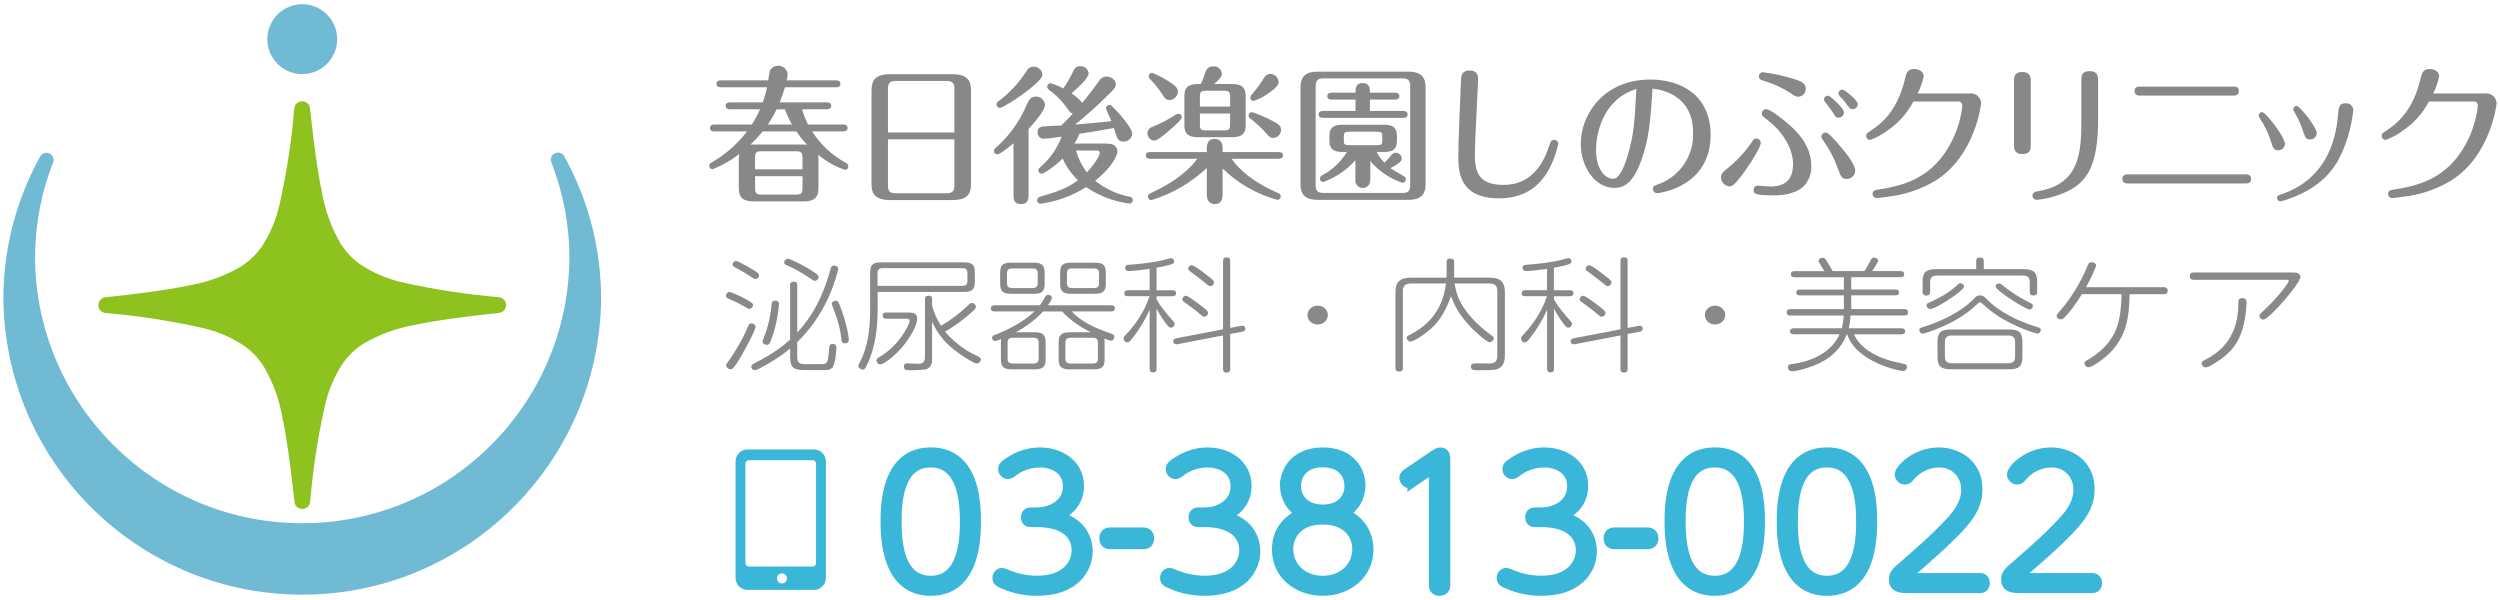 <?xml version="1.0" encoding="UTF-8"?>
<svg id="_レイヤー_1" data-name="レイヤー 1" xmlns="http://www.w3.org/2000/svg" viewBox="0 0 500 120">
  <defs>
    <style>
      .cls-1 {
        fill: #898989;
      }

      .cls-2, .cls-3 {
        fill: #39b6d8;
      }

      .cls-3 {
        stroke: #39b6d8;
        stroke-miterlimit: 10;
        stroke-width: 2px;
      }

      .cls-4 {
        fill: #888;
      }

      .cls-5 {
        fill: #71bad3;
      }

      .cls-6 {
        fill: #8dc21f;
      }
    </style>
  </defs>
  <g>
    <path class="cls-1" d="M149.87,61.78c-.16,0-.24-.05-.98-.47-1.01-.59-1.88-1.01-3.21-1.59-.34-.17-.5-.32-.5-.59,0-.37.34-.74.72-.74.42,0,2.41.96,3.55,1.59,1.03.59,1.22.79,1.14,1.18-.08.32-.34.61-.72.61ZM145.53,72.46c.24-.32,2.54-3.48,4.08-7.19.13-.32.26-.59.66-.59.48,0,.85.34.85.66,0,.64-2.38,5.23-3.76,7.31-.69,1.03-.87,1.2-1.27,1.2-.42,0-.85-.39-.85-.81,0-.22.21-.49.29-.59ZM151.12,55.82c-.24,0-.34-.1-1.25-.69-.66-.44-1.77-1.06-2.68-1.55-.53-.29-.69-.37-.69-.69,0-.37.37-.69.74-.69.45,0,4.19,2.11,4.48,2.55.08.12.11.27.08.42-.05.32-.32.64-.69.64ZM159.46,71.55c0,.98.53,1.28,1.38,1.28h3.34c1.17,0,1.4,0,1.62-2.8.05-.81.11-1.25.74-1.25.08,0,.74,0,.74.69s-.21,3.41-.82,4.07c-.42.44-1.01.47-1.3.47h-4.27c-1.83,0-2.86-.27-2.86-2.48v-1.84c-1.91,1.62-4.08,2.94-6.36,4.12-.34.17-.5.2-.69.2-.56,0-.72-.44-.72-.66,0-.34.27-.51.61-.69,3.95-2.01,5.85-3.56,7.15-4.74v-10.87c0-.27.03-.71.71-.71s.72.39.72.71v9.45c4.29-4.56,5.88-9.91,6.68-12.78.08-.25.16-.61.69-.61.32,0,.82.17.82.64,0,.25-.66,2.92-1.99,5.84-1.62,3.56-3.87,6.58-6.2,8.83v3.14ZM155.8,60.78c0,.42-.34,3.9-1.46,6.89-.4,1.08-.56,1.3-1.01,1.3-.4,0-.82-.29-.82-.66,0-.15.56-1.54.64-1.82.64-1.86,1.01-3.75,1.19-5.69.03-.27.08-.74.85-.66.37.05.61.25.61.64ZM162.03,55.67c-.9-.61-2.75-1.82-4.69-2.62-.24-.1-.5-.22-.5-.59,0-.39.37-.71.72-.71.42,0,2.89,1.15,4.85,2.43,1.22.79,1.32.96,1.32,1.25,0,.39-.4.74-.77.74-.21,0-.5-.2-.93-.49ZM168.39,62.23c1.03,2.94,1.38,5.23,1.38,5.72,0,.66-.64.71-.79.71-.61,0-.66-.42-.69-.76-.21-1.84-.64-3.66-1.32-5.42-.08-.22-.61-1.55-.61-1.69,0-.49.53-.64.77-.64.4,0,.53,0,1.27,2.09Z"/>
    <path class="cls-1" d="M175.52,62.25c0,6.62-1.85,10.33-2.44,11.34-.16.29-.4.32-.53.32-.37,0-.87-.32-.87-.71,0-.2.05-.34.19-.56,1.85-3.41,2.15-7.38,2.15-10.33v-7.83c0-1.47.53-2.01,2.15-2.01h16.63c1.62,0,2.17.52,2.17,2.01v1.91c0,1.45-.53,1.99-2.17,1.99h-17.27v3.88ZM177.29,63.75c-.19,0-.77,0-.77-.64s.58-.61.77-.61h4.19c.9,0,1.96,0,1.96,1.25,0,1.4-1.54,3.88-2.75,5.37-1.72,2.13-3.95,3.75-4.61,3.75-.48,0-.77-.42-.77-.79,0-.32.24-.47.45-.59,4.21-2.45,6.17-6.7,6.17-7.31,0-.44-.48-.44-.74-.44h-3.89ZM175.52,57.17h16.95c.69,0,1.01-.29,1.01-.93v-1.69c0-.61-.29-.93-1.01-.93h-15.95c-.69,0-1.01.32-1.01.93v2.63ZM186.43,71.57c0,.76-.05,1.72-.93,2.18q-.58.29-3.74.29c-.45,0-.98,0-.98-.79,0-.54.48-.59.69-.59.13,0,2.04.1,2.2.1.93,0,1.32-.47,1.32-1.28v-11.63c0-.29.05-.71.72-.71.61,0,.71.32.71.71v1.32c.32,1.06.74,2.33,1.77,3.98,2.15-1.23,3.89-2.65,5.03-3.73.87-.81.87-.83,1.11-.83.42,0,.85.39.85.76,0,.27-.08.39-.82,1.08-1.06.96-3.39,2.85-5.35,3.88,1.35,1.69,3.58,3.44,5.24,4.29.42.22,1.09.52,1.48.74.11.07.45.27.45.56,0,.25-.29.81-.82.81-.58,0-3.31-1.74-4.87-3.02-1.77-1.45-3.15-3.31-4.08-5.35v7.21Z"/>
    <path class="cls-1" d="M206.97,66.45c1.62,0,2.15.56,2.15,2.01v3.39c0,1.45-.48,2.01-2.15,2.01h-4.64c-1.64,0-2.15-.54-2.15-2.01v-3.39c0-.25,0-.34.03-.64-.27.1-.98.39-1.17.39-.37,0-.61-.29-.61-.66,0-.32.13-.42.53-.56,2.73-1.06,5.88-2.7,7.95-4.71h-8c-.19,0-.74,0-.74-.61s.56-.61.74-.61h9.06c.16-.22.56-.76,1.06-1.67.16-.29.29-.42.58-.42.42,0,.77.22.77.59,0,.34-.53,1.13-.79,1.5h12.64c.21,0,.74,0,.74.61s-.53.61-.74.61h-7.89c1.62,1.84,4.37,3.19,6.99,4.12.05.02,1.24.47,1.27.47.21.12.26.34.26.52,0,.42-.29.74-.69.74-.24,0-.98-.29-1.3-.42.05.32.05.49.05.76v3.39c0,1.42-.48,2.01-2.15,2.01h-4.87c-1.64,0-2.17-.54-2.17-2.01v-3.39c0-1.42.5-2.01,2.17-2.01h4.24c-1.43-.76-3.76-2.01-5.72-4.17h-3.81c-1.54,1.69-3.42,3.07-5.48,4.17h3.84ZM208.93,56.75c0,1.45-.5,2.01-2.17,2.01h-4.58c-1.62,0-2.15-.54-2.15-2.01v-2.21c0-1.45.5-2.01,2.15-2.01h4.58c1.62,0,2.17.54,2.17,2.01v2.21ZM207.55,54.62c0-.59-.27-.93-1.01-.93h-4.13c-.71,0-1.01.32-1.01.93v2.06c0,.56.26.93,1.01.93h4.13c.69,0,1.01-.32,1.01-.93v-2.06ZM207.73,68.51c0-.59-.26-.96-1.01-.96h-4.19c-.72,0-1.01.32-1.01.96v3.26c0,.59.24.93,1.01.93h4.19c.72,0,1.01-.32,1.01-.93v-3.26ZM221.16,56.75c0,1.45-.5,2.01-2.17,2.01h-4.79c-1.64,0-2.17-.54-2.17-2.01v-2.21c0-1.45.5-2.01,2.17-2.01h4.79c1.64,0,2.17.54,2.17,2.01v2.21ZM219.58,68.51c0-.61-.29-.96-1.01-.96h-4.48c-.69,0-1.01.32-1.01.96v3.26c0,.61.29.93,1.01.93h4.48c.69,0,1.01-.29,1.01-.93v-3.26ZM219.81,54.62c0-.59-.26-.93-1.01-.93h-4.4c-.74,0-1.01.32-1.01.93v2.06c0,.56.24.93,1.01.93h4.4c.72,0,1.01-.32,1.01-.93v-2.06Z"/>
    <path class="cls-1" d="M231.32,58.05h3.15c.21,0,.74,0,.74.59s-.53.61-.74.61h-3.15v.66c.77,1.35,2.07,2.92,2.91,3.85.66.74.69.74.69,1.01,0,.39-.34.76-.72.76-.34,0-.53-.22-1.06-.88-.53-.71-1.24-1.82-1.83-2.92v12.05c0,.2,0,.69-.69.69s-.69-.47-.69-.69v-11.83c-.85,1.91-1.93,3.73-3.23,5.42-.74.96-.9,1.1-1.24,1.1-.45,0-.74-.39-.74-.79,0-.25.19-.47.37-.66,3.31-3.41,4.5-6.8,4.82-7.78h-4.32c-.19,0-.74,0-.74-.59s.56-.61.74-.61h4.34v-4.27c-1.03.15-3.31.44-4.21.44-.69,0-.69-.61-.69-.66,0-.54.45-.59.72-.59,1.48-.12,4.13-.32,6.54-.86.29-.07,1.72-.47,1.88-.47.45,0,.66.34.66.66,0,.29-.19.42-.37.49-.16.07-1.01.39-3.15.76v4.49ZM248.19,65.17c.74-.15.87.34.87.59,0,.47-.45.56-.64.59l-2.38.44v7.02c0,.2,0,.71-.72.71s-.71-.51-.71-.71v-6.72l-9.06,1.74c-.74.15-.9-.34-.9-.59,0-.47.48-.56.64-.59l9.32-1.79v-13.69c0-.2,0-.69.69-.69.53,0,.74.17.74.69v13.42l2.15-.42ZM240.03,61c1.56,1.18,1.59,1.33,1.59,1.6,0,.34-.32.74-.77.74-.26,0-.32-.05-.9-.56-.93-.81-1.72-1.37-2.91-2.23-.45-.32-.58-.42-.58-.71,0-.32.29-.69.72-.69s2.28,1.4,2.86,1.86ZM241.75,55.31c1.03.83,1.06.96,1.06,1.18,0,.37-.37.74-.77.74-.24,0-.34-.1-1.22-.83-1.09-.88-2.41-1.84-2.78-2.11-.24-.17-.4-.29-.4-.56,0-.39.42-.69.66-.69.58,0,2.73,1.72,3.44,2.28Z"/>
    <path class="cls-1" d="M265.57,63.01c0,1.03-.9,1.89-2.04,1.89s-2.04-.83-2.04-1.89.95-1.89,2.04-1.89,2.04.83,2.04,1.89Z"/>
    <path class="cls-1" d="M282.13,56.71c-1.09,0-1.56.52-1.56,1.45v15.43c0,.2,0,.71-.69.71-.56,0-.79-.17-.79-.71v-14.7c0-.98,0-2.01.74-2.67.74-.69,1.77-.69,2.89-.69h6.57c0-.15.03-.37.03-.52v-2.58c0-.2,0-.71.69-.71.56,0,.82.15.82.71v3.09h6.52c1.09,0,2.17,0,2.89.69.74.69.74,1.67.74,2.67v11.8c0,.96,0,2.23-1.01,2.87-.74.47-1.14.49-4.05.49h-.72c-.42,0-1.01-.02-1.01-.71s.64-.66,1.11-.66c.4,0,2.2.02,2.57.02.85,0,1.59-.27,1.59-1.45v-13.1c0-1.03-.56-1.45-1.56-1.45h-6.97c.24,1.62.77,5.08,6.2,9.5.24.2,1.4,1.03,1.54,1.18.05.1.08.2.08.29,0,.42-.45.79-.82.79-.61,0-2.86-2.11-3.52-2.77-2.65-2.67-3.55-4.71-4.21-6.43-1.27,3.56-2.68,5.27-3.89,6.4-1.56,1.42-3.68,2.67-4.19,2.67-.42,0-.77-.37-.77-.76,0-.27.24-.42.56-.56,5.72-2.87,6.89-7.36,7.29-10.31h-7.05Z"/>
    <path class="cls-1" d="M310.8,58.05h3.15c.21,0,.74,0,.74.59s-.53.61-.74.61h-3.15v.66c.77,1.35,2.07,2.92,2.91,3.85.66.74.69.74.69,1.01,0,.39-.34.76-.71.76-.34,0-.53-.22-1.06-.88-.53-.71-1.25-1.82-1.83-2.92v12.05c0,.2,0,.69-.69.69s-.69-.47-.69-.69v-11.83c-.85,1.91-1.93,3.73-3.23,5.42-.74.96-.9,1.1-1.25,1.1-.45,0-.74-.39-.74-.79,0-.25.19-.47.37-.66,3.31-3.41,4.5-6.8,4.82-7.78h-4.32c-.19,0-.74,0-.74-.59s.56-.61.74-.61h4.34v-4.27c-1.03.15-3.31.44-4.21.44-.69,0-.69-.61-.69-.66,0-.54.45-.59.71-.59,1.48-.12,4.13-.32,6.54-.86.29-.07,1.72-.47,1.88-.47.45,0,.66.34.66.66,0,.29-.19.42-.37.49-.16.07-1.01.39-3.15.76v4.49ZM327.67,65.17c.74-.15.87.34.87.59,0,.47-.45.56-.64.59l-2.38.44v7.02c0,.2,0,.71-.72.71s-.71-.51-.71-.71v-6.72l-9.06,1.74c-.74.15-.9-.34-.9-.59,0-.47.48-.56.64-.59l9.32-1.79v-13.69c0-.2,0-.69.69-.69.53,0,.74.17.74.69v13.42l2.15-.42ZM319.51,61c1.56,1.18,1.59,1.33,1.59,1.6,0,.34-.32.74-.77.74-.26,0-.32-.05-.9-.56-.93-.81-1.72-1.37-2.91-2.23-.45-.32-.58-.42-.58-.71,0-.32.29-.69.71-.69s2.28,1.4,2.86,1.86ZM321.24,55.31c1.03.83,1.06.96,1.06,1.18,0,.37-.37.74-.77.74-.24,0-.34-.1-1.22-.83-1.09-.88-2.41-1.84-2.78-2.11-.24-.17-.4-.29-.4-.56,0-.39.42-.69.66-.69.58,0,2.73,1.72,3.44,2.28Z"/>
    <path class="cls-1" d="M345.05,63.01c0,1.03-.9,1.89-2.04,1.89s-2.04-.83-2.04-1.89.95-1.89,2.04-1.89,2.04.83,2.04,1.89Z"/>
    <path class="cls-1" d="M380.26,65.66c.19,0,.77,0,.77.61s-.56.59-.77.59h-9.46c.42.88,1.43,3.04,5.67,4.74,1.19.47,2.33.76,4.34,1.18.29.05.58.17.58.59,0,.1-.05.83-.85.83-.53,0-9.24-1.69-11.1-7.31l-.08-.02c-.37.91-1.19,2.87-3.6,4.66-2.33,1.72-6.25,2.72-7.36,2.72-.82,0-.82-.74-.82-.79,0-.56.45-.61.82-.66,1.8-.2,7.42-1.25,9.51-5.94h-9.17c-.19,0-.74,0-.74-.59s.56-.61.74-.61h9.62c.21-.83.32-1.47.37-2.55h-10.65c-.21,0-.74,0-.74-.64s.53-.64.74-.64h10.7v-2.75h-8.79c-.18,0-.74,0-.74-.59s.56-.59.74-.59h8.79v-2.45h-9.83c-.21,0-.77,0-.77-.61s.56-.61.77-.61h5.93c-.27-.47-.56-.93-.85-1.4-.29-.44-.32-.52-.32-.64,0-.49.58-.64.85-.64.34,0,.53.27.64.44.48.74.93,1.47,1.32,2.23h6.36c.42-.59,1.09-1.87,1.25-2.16.11-.25.24-.54.64-.54.45,0,.85.25.85.61,0,.34-.93,1.67-1.19,2.09h5.67c.19,0,.74,0,.74.61s-.56.61-.74.61h-9.85v2.45h8.79c.19,0,.77,0,.77.59s-.58.59-.77.59h-8.79v2.75h10.62c.19,0,.74,0,.74.64s-.53.64-.74.64h-10.78c-.05,1.35-.19,1.96-.34,2.55h10.52Z"/>
    <path class="cls-1" d="M395.26,61c-1.01.93-3.21,2.92-8.05,4.86-.53.2-2.2.86-2.67.86s-.69-.47-.69-.71c0-.37.29-.47.53-.52,3.23-.96,7.66-2.92,10.33-5.67.48-.52.69-.74,1.3-.74s.82.25,1.22.64c2.6,2.72,6.46,4.56,10.36,5.74.4.12.58.22.58.54,0,.29-.24.71-.69.71-.48,0-6.12-1.79-9.93-5.03-.21-.15-.98-.88-1.17-1.03-.05-.05-.24-.17-.37-.17-.19,0-.24.05-.74.52ZM404.75,53.83c1.93,0,2.68.59,2.68,2.48v2.09c0,.25-.03.69-.74.69-.58,0-.74-.27-.74-.69v-2.01c0-.86-.42-1.28-1.35-1.28h-17.19c-.98,0-1.38.42-1.38,1.28v2.01c0,.22,0,.71-.74.71s-.77-.42-.77-.71v-2.09c0-1.82.66-2.48,2.67-2.48h8.05v-1.6c0-.27,0-.71.74-.71s.77.42.77.71v1.6h8ZM386.05,61.81c-.45,0-.74-.44-.74-.74,0-.32.21-.44.45-.52,1.93-.86,3.81-1.86,5.38-3.26.11-.07.5-.47.61-.54.08-.05.19-.1.34-.1.24,0,.72.17.72.66,0,.81-5.62,4.49-6.75,4.49ZM404.48,71.38c0,1.84-.66,2.48-2.65,2.48h-11.66c-1.96,0-2.67-.59-2.67-2.48v-3.04c0-1.84.69-2.45,2.67-2.45h11.66c1.93,0,2.65.59,2.65,2.45v3.04ZM403.02,68.38c0-.86-.4-1.28-1.38-1.28h-11.28c-.95,0-1.38.42-1.38,1.28v2.97c0,.86.4,1.3,1.38,1.3h11.28c.95,0,1.38-.42,1.38-1.3v-2.97ZM400.38,56.93c2.04,1.79,5.11,3.41,5.72,3.68.27.12.48.25.48.54,0,.34-.29.74-.66.74-.79,0-6.81-3.78-6.81-4.64,0-.2.21-.56.79-.56.16,0,.4.2.48.25Z"/>
    <path class="cls-1" d="M416.38,58.84c-1.24,2.01-2.49,3.66-3.39,4.56-.26.27-.48.47-.85.47-.42,0-.82-.32-.82-.71,0-.2.08-.29.82-1.15,2.28-2.63,4.05-5.74,5.25-8.56.32-.76.4-1.01.93-1.01.48,0,.9.29.9.61,0,.44-1.22,2.97-2.01,4.39h15.55c.26,0,.77.02.77.71,0,.59-.34.69-.77.69h-6.83c-.11,4.56-.56,8.27-3.89,11.68-1.72,1.74-3.87,2.94-4.29,2.94-.48,0-.85-.39-.85-.79,0-.32.05-.37.93-.86,1.11-.64,3.71-2.43,5.11-5.3.74-1.52,1.3-3.78,1.38-7.68h-7.92Z"/>
    <path class="cls-1" d="M458.69,54.5c.95,0,1.4.39,1.4.88,0,1.25-6.25,8.54-7.44,8.54-.29,0-.77-.29-.77-.76,0-.25.13-.37,1.38-1.55,2.36-2.23,4.5-5.05,4.5-5.45,0-.2-.26-.2-.53-.2h-18.44c-.29,0-.82-.02-.82-.71,0-.61.29-.76.82-.76h19.89ZM440.33,72.73c0-.39.16-.49.82-.83,1.75-.96,6.52-3.51,6.52-11.12,0-.74,0-1.15.74-1.15.79,0,.9.42.9.98,0,.49-.19,4.66-1.75,7.51-.85,1.54-2.17,3.17-5.38,4.98-.58.32-.87.37-1.06.37-.53,0-.79-.47-.79-.74Z"/>
  </g>
  <g id="logo">
    <path id="_パス_4" data-name="パス 4" class="cls-5" d="M67.44,7.82c0,3.86-3.12,6.99-6.98,7-3.86,0-6.99-3.12-7-6.98,0-3.86,3.12-6.99,6.98-7,3.86,0,6.99,3.12,7,6.98Z"/>
    <path id="_パス_5" data-name="パス 5" class="cls-5" d="M120.22,59.76c-.33,33.01-27.36,59.5-60.37,59.17C27.31,118.6,1,92.3.68,59.76c-.01-9.96,2.52-19.75,7.35-28.45.37-.69,1.24-.95,1.93-.58.63.34.91,1.09.66,1.76-2.39,6.11-3.62,12.61-3.61,19.18.26,29.51,24.39,53.23,53.9,52.97,29.15-.25,52.72-23.82,52.97-52.97.01-6.57-1.22-13.09-3.62-19.21-.28-.74.08-1.56.82-1.85.67-.26,1.43.02,1.77.66,4.85,8.71,7.38,18.52,7.37,28.49Z"/>
    <path id="_パス_6" data-name="パス 6" class="cls-6" d="M99.8,59.44c-6.47-.55-12.9-1.53-19.24-2.95-3.01-.67-5.87-1.88-8.44-3.57-1.57-1.1-2.91-2.5-3.95-4.12-1.86-3.16-3.13-6.64-3.76-10.25-.95-4.44-1.66-9.99-2.41-16.89-.09-.87-.87-1.49-1.74-1.4-.74.08-1.32.66-1.4,1.4-.54,6.47-1.53,12.9-2.95,19.24-.67,3.01-1.88,5.87-3.57,8.44-1.1,1.57-2.51,2.91-4.12,3.95-3.16,1.86-6.64,3.13-10.25,3.76-4.44.95-9.99,1.66-16.89,2.41-.87.09-1.49.87-1.4,1.74.08.74.66,1.32,1.4,1.4,6.47.55,12.91,1.53,19.25,2.95,3.01.67,5.87,1.88,8.44,3.57,1.57,1.1,2.91,2.5,3.95,4.12,1.86,3.16,3.13,6.64,3.76,10.25.95,4.44,1.66,9.99,2.41,16.89.09.87.87,1.49,1.74,1.4.74-.08,1.32-.66,1.4-1.4.54-6.47,1.53-12.9,2.95-19.24.67-3.01,1.88-5.87,3.57-8.44,1.1-1.57,2.5-2.91,4.12-3.95,3.16-1.86,6.64-3.13,10.25-3.76,4.44-.95,9.99-1.66,16.89-2.41.87-.09,1.49-.87,1.4-1.74-.08-.74-.66-1.32-1.4-1.4Z"/>
    <g id="_グループ_51" data-name="グループ 51">
      <path id="_パス_7" data-name="パス 7" class="cls-4" d="M168.68,24.9c.3,0,.84.09.84.69s-.57.69-.84.69h-6.25c1.68,2.65,4.02,4.82,6.78,6.31.28.11.46.39.45.69,0,.37-.28.68-.65.69,0,0,0,0,0,0-1.96-.65-3.78-1.68-5.35-3.02.03.21.04.42.03.63v6.04c0,2.06-1.05,2.66-2.93,2.66h-10.04c-2.09,0-2.96-.77-2.96-2.63v-6.04c0-.27.03-.54.09-.81-1.61,1.28-3.41,2.3-5.32,3.05-.38,0-.68-.31-.69-.69.01-.27.17-.51.42-.63,2.78-1.58,5.21-3.7,7.14-6.25h-6.57c-.3,0-.84-.09-.84-.69s.57-.69.84-.69h7.53c.64-.96,1.19-1.98,1.65-3.05h-6.04c-.3,0-.84-.09-.84-.69s.57-.69.84-.69h6.57c.37-.98.66-1.99.87-3.02h-9.26c-.3,0-.87-.09-.87-.69,0-.63.6-.69.87-.69h9.5c.07-.65.18-1.3.33-1.94.51-.92,1.67-1.26,2.6-.75.51.29.87.79.96,1.37-.02.44-.09.89-.21,1.32h9.92c.3,0,.84.09.84.69,0,.63-.57.69-.84.69h-10.26c-.3,1.02-.65,2.03-1.05,3.02h9.47c.3,0,.84.09.84.69s-.57.69-.84.69h-4.99c.29,1.06.69,2.08,1.19,3.05h7.05ZM160.76,28.91c.22,0,.44,0,.66.03-.79-.82-1.51-1.71-2.15-2.66h-6.72c-.77.94-1.6,1.83-2.48,2.66.22-.03.44-.04.66-.03h10.04ZM160.49,33.87v-2.33c0-.99-.24-1.29-1.29-1.29h-6.9c-1.08,0-1.29.3-1.29,1.29v2.33h9.47ZM151.02,35.24v2.39c0,.99.24,1.29,1.29,1.29h6.9c1.05,0,1.29-.3,1.29-1.29v-2.39h-9.47ZM158.4,24.91c-.56-.97-1.03-1.99-1.41-3.05h-1.67c-.5,1.06-1.09,2.08-1.76,3.05h4.84Z"/>
      <path id="_パス_8" data-name="パス 8" class="cls-4" d="M190.44,14.84c3.35,0,3.77,1.55,3.77,3.38v18.44c0,2.03-.6,3.35-3.77,3.35h-12.37c-3.35,0-3.77-1.52-3.77-3.35v-18.44c0-2.03.6-3.38,3.77-3.38h12.37ZM190.88,26.49v-8.73c0-.93-.21-1.58-1.55-1.58h-10.19c-1.08,0-1.55.36-1.55,1.58v8.73h13.29ZM177.59,27.87v9.2c0,.99.21,1.58,1.55,1.58h10.19c1.34,0,1.55-.63,1.55-1.58v-9.2h-13.29Z"/>
      <path id="_パス_9" data-name="パス 9" class="cls-4" d="M202.71,28.64c-.77.66-2.72,2.24-3.23,2.24-.38,0-.68-.31-.69-.69,0-.3.18-.45.42-.69,2.63-2.31,4.7-5.18,6.06-8.4.42-.93.81-1.79,1.85-1.79.94-.03,1.75.65,1.88,1.58,0,1.2-1.94,3.44-3.29,4.9v13.15c0,.72,0,1.88-1.52,1.88s-1.49-1.16-1.49-1.88v-10.31ZM208.48,14.83c0,.42,0,.84-2.18,2.66-2.57,2.12-5.86,4.09-6.31,4.09-.39,0-.69-.33-.69-.71,0,0,0,0,0,0,0-.33.21-.48.45-.66,2.23-1.67,4.13-3.74,5.61-6.1.27-.49.79-.78,1.34-.77.89-.05,1.67.61,1.77,1.5h0ZM221.48,28.74c2,0,2,1.34,2,1.55,0,.77-1.05,3.17-4.45,5.86,2.01,1.61,4.38,2.71,6.9,3.19.36.02.64.33.63.69,0,.37-.29.67-.66.69-3.1-.41-6.07-1.54-8.67-3.29-2.77,1.73-5.88,2.86-9.11,3.32-.37,0-.68-.29-.69-.67,0-.02,0-.03,0-.05.02-.34.26-.62.6-.69,3.32-.99,5.2-1.55,7.56-3.29-1.29-1.23-2.33-2.7-3.05-4.33-1.82,1.73-3.77,3.02-4.21,3.02-.37,0-.66-.31-.66-.68,0,0,0,0,0,0,0-.3.15-.42.42-.66,1.9-1.63,3.36-3.72,4.24-6.07-.75.12-3.02.42-3.65.42-.67-.02-1.19-.58-1.16-1.25,0-.01,0-.02,0-.04-.05-.54.31-1.02.84-1.14,1.08-.12,2.87-.18,3.89-.21.93-.9,1.38-1.4,2.3-2.36-.33-.13-.61-.36-.81-.66-1.03-1.56-2.32-2.93-3.83-4.03-.27-.15-.45-.42-.48-.72,0-.37.29-.68.67-.69,0,0,.01,0,.02,0,.89.24,1.74.59,2.54,1.05.7-1,1.32-2.06,1.85-3.17.36-.77.6-1.29,1.49-1.29.87-.07,1.64.57,1.73,1.43,0,.96-2.06,2.78-3.44,4.01.82.5,1.55,1.14,2.15,1.88.81-.9,2.3-2.84,3.29-4.24.29-.6.89-.99,1.55-1.02.84,0,1.88.6,1.88,1.55,0,.66-.27.93-1.94,2.54-1.97,1.95-4.05,3.8-6.21,5.53.39-.03,5.05-.42,7.29-.69-.41-.83-.78-1.67-1.11-2.54,0-.37.29-.68.67-.69,0,0,.01,0,.02,0,.25,0,.48.13.63.33,1.4,1.4,3.94,4.3,3.94,5.41-.07.91-.85,1.61-1.76,1.58-.48.03-.94-.21-1.19-.63-.27-.68-.51-1.38-.72-2.09-3.5.63-4.75.84-6.9,1.16-.25.68-.58,1.34-.99,1.94h6.57ZM215.2,30.11c.44,1.58,1.18,3.07,2.18,4.36,2.03-2.15,2.57-3.62,2.57-3.86,0-.51-.45-.51-.63-.51h-4.12Z"/>
      <path id="_パス_10" data-name="パス 10" class="cls-4" d="M244.52,38.74c0,.63,0,2.06-1.55,2.06s-1.61-1.4-1.61-2.06v-5.14c-3.16,2.96-6.95,5.16-11.09,6.43-.38,0-.68-.31-.69-.69,0-.45.3-.6.69-.77,3.53-1.67,6.87-3.71,9.2-6.81h-9.47c-.3,0-.84-.09-.84-.69s.54-.66.84-.66h11.36v-.72c0-.42,0-1.91,1.58-1.91,1.32,0,1.58.99,1.58,1.91v.72h11.24c.3,0,.84.09.84.66,0,.63-.57.69-.84.69h-9.41c.36.57,2.51,3.88,9.11,6.78.36.15.69.3.69.75.01.37-.27.67-.64.69,0,0-.01,0-.02,0-4.13-1.13-7.9-3.29-10.97-6.28v5.05ZM236.36,23.44c0,.51-1.68,1.91-2.27,2.45-1.05.9-2.57,2.24-3.23,2.24-.78-.06-1.38-.71-1.37-1.49,0-.59.41-1.11.99-1.26,1.67-.69,3.27-1.53,4.78-2.51.12-.08.27-.12.42-.12.37,0,.68.29.69.67,0,0,0,.01,0,.02ZM234.06,16.48c.96.66,1.52,1.11,1.52,1.88-.05.89-.76,1.6-1.65,1.65-.63,0-.93-.27-1.29-.87-.76-1.21-1.65-2.34-2.66-3.35-.15-.15-.24-.35-.24-.57,0-.37.31-.66.68-.66,0,0,0,0,0,0,1.27.51,2.48,1.15,3.62,1.91ZM240.16,16.81c.35-.74.64-1.5.9-2.27.13-.76.81-1.31,1.58-1.26.86-.09,1.64.54,1.73,1.4,0,.57-.3,1.02-1.52,2.12h3.56c1.97,0,2.72.72,2.72,2.36v5.92c0,1.49-.57,2.36-2.72,2.36h-6.81c-2,0-2.72-.72-2.72-2.36v-5.92c0-1.43.51-2.36,2.72-2.36h.57ZM239.98,21.32h6.04v-1.91c0-1.02-.18-1.26-1.23-1.26h-3.58c-1.02,0-1.23.24-1.23,1.26v1.91ZM246.02,22.7h-6.04v2.16c0,1.02.21,1.22,1.23,1.22h3.58c1.05,0,1.23-.21,1.23-1.22v-2.16ZM254.45,24.16c1.38.72,1.76,1.05,1.76,1.85-.02.87-.72,1.56-1.58,1.58-.54,0-.77-.21-1.23-.75-1.03-1.17-2.17-2.24-3.41-3.19-.18-.14-.27-.35-.27-.57,0-.37.31-.66.68-.66,0,0,0,0,0,0,1.39.47,2.74,1.05,4.03,1.73h0ZM255.73,16.36c0,.99-1.65,2.03-2.39,2.54-.81.56-1.69.99-2.63,1.29-.37,0-.66-.31-.66-.68,0,0,0,0,0,0,.04-.24.15-.46.33-.63.93-1.07,1.77-2.22,2.51-3.44.23-.38.63-.62,1.08-.66.91-.02,1.68.68,1.76,1.58h0Z"/>
      <path id="_パス_11" data-name="パス 11" class="cls-4" d="M285.12,36.8c0,2.18-1.05,3.17-3.44,3.17h-18.17c-2.87,0-3.41-1.49-3.41-3.17v-19.3c0-2.18,1.02-3.17,3.41-3.17h18.17c2.9,0,3.44,1.49,3.44,3.17v19.3ZM282.04,17.26c0-1.02-.27-1.58-1.52-1.58h-15.84c-.89,0-1.55.21-1.55,1.58v19.78c0,1.02.33,1.55,1.55,1.55h15.84c1.04,0,1.52-.33,1.52-1.55v-19.78ZM280.69,22.19c.3,0,.84.09.84.69,0,.63-.57.69-.84.69h-16.13c-.3,0-.84-.09-.84-.69s.57-.69.84-.69h6.54v-2.27h-4.81c-.24,0-.84-.06-.84-.69s.57-.69.84-.69h4.81c0-.75,0-1.94,1.43-1.94s1.46,1.16,1.46,1.94h5.05c.3,0,.84.09.84.69,0,.66-.6.69-.84.69h-5.05v2.27h6.69ZM274.03,35.99c.07.82-.54,1.54-1.35,1.6-.82.07-1.54-.54-1.6-1.35,0-.08,0-.17,0-.25v-3.95c-1.74,1.97-3.95,3.47-6.42,4.36-.37,0-.68-.29-.69-.67,0,0,0-.01,0-.02.04-.31.25-.57.54-.69,2.01-1.08,3.69-2.68,4.87-4.63h-.96c-1.52,0-2.54-.45-2.54-2.18v-1.08c0-1.82,1.16-2.18,2.54-2.18h8.43c1.58,0,2.54.51,2.54,2.18v1.08c0,1.79-1.08,2.18-2.54,2.18h-1.52c.41.79.93,1.52,1.55,2.15.48-.44.92-.92,1.32-1.43.21-.33.56-.55.96-.57.63.02,1.15.51,1.2,1.14,0,.66-.9,1.23-2.27,1.94.57.42,1.35.84,2.72,1.65.23.1.38.34.36.6,0,.37-.29.68-.67.69,0,0-.01,0-.02,0-2.51-.83-4.73-2.34-6.42-4.36v3.8ZM276.45,27.15c0-.57-.12-.81-1.11-.81h-5.44c-.99,0-1.13.24-1.13.81v1.08c0,.6.15.81,1.13.81h5.44c.99,0,1.11-.21,1.11-.81v-1.08Z"/>
      <path id="_パス_12" data-name="パス 12" class="cls-4" d="M311.65,28.73c-.41,2.02-1.15,3.97-2.21,5.74-1.08,1.73-3.59,5.2-9.62,5.2-7.95,0-8.16-5.32-8.16-8.58,0-2.21.42-12.58.54-15.06.03-.72.09-1.94,1.73-1.94s1.7,1.23,1.7,1.82c0,.66-.66,12.49-.66,14.85,0,3.58.66,6.22,5.77,6.22,5.86,0,8.1-4.75,9.14-7.92.24-.75.36-1.08.96-1.08.43-.02.79.31.81.74,0,0,0,0,0,0Z"/>
      <path id="_パス_13" data-name="パス 13" class="cls-4" d="M328.25,32.11c-1.58,4.3-3.26,5.47-5.41,5.47-3.79,0-6.69-4.15-6.69-8.82,0-5.89,4.63-12.85,13.9-12.85,6.13,0,12.07,3.11,12.07,11.09,0,10.34-10.16,11.63-10.7,11.63-.46,0-.84-.37-.84-.84h0c0-.6.3-.69,1.31-1.02,4.22-1.64,6.93-5.79,6.72-10.31,0-7.2-5.95-8.52-8.1-8.73-.45,6.57-.69,10.07-2.27,14.37ZM319.2,29.87c0,4.3,2.03,5.89,3.41,5.89s2.42-2.84,3.02-4.99c1.16-4.07,1.26-6.1,1.65-12.97-6.91,2.12-8.07,9.3-8.07,12.07h0Z"/>
      <path id="_パス_14" data-name="パス 14" class="cls-4" d="M345.4,33.75c1.92-1.52,3.59-3.32,4.96-5.35.33-.48.45-.69.9-.69.49,0,.89.38.9.87,0,.63-1.35,3.08-3.05,5.44-2.24,3.17-2.75,3.26-3.26,3.26-.95-.1-1.66-.9-1.65-1.85,0-.72.45-1.08,1.2-1.68ZM350.72,38c-.03-.45.31-.84.76-.87.04,0,.07,0,.11,0,.39,0,2.06.18,2.42.18,1.79,0,4.6-.42,4.6-4.45,0-3.56-2.57-6.93-4.99-8.76-1.13-.87-1.26-.96-1.26-1.4,0-.48.39-.87.87-.87.72,0,3.05,1.79,4.01,2.6,1.49,1.26,5.02,4.21,5.02,8.76.06,1.55-.52,3.06-1.61,4.15-1.79,1.61-4.72,1.73-5.41,1.73-4.07,0-4.52-.2-4.52-1.07h0ZM352.6,14.45c2.06.26,4.09.7,6.07,1.31,1.37.42,2.48.81,2.48,1.94.04.85-.61,1.58-1.46,1.65-.53-.04-1.04-.26-1.43-.63-1.76-1.16-3.69-2.04-5.71-2.63-.3-.09-.77-.24-.77-.81-.02-.45.33-.82.77-.84.02,0,.04,0,.06,0h0ZM367.57,33.69c-.68-1.91-1.61-3.72-2.78-5.38-.48-.69-.51-.75-.51-.99.03-.46.41-.82.87-.81.51,0,1.58,1.23,2.39,2.15,1.46,1.67,3.5,4.15,3.5,5.47,0,.86-.67,1.58-1.52,1.65-1.14.15-1.41-.57-1.95-2.09h0ZM368.8,22.46c0,.59-.48,1.07-1.08,1.08-.54,0-.69-.27-1.14-1.02-.18-.27-1.14-1.65-1.46-2-.18-.17-.3-.41-.33-.66.02-.41.36-.73.77-.71.05,0,.1,0,.15.02.44.09,3.07,2.48,3.07,3.29h0ZM371.55,20.84c0,.55-.46.99-1.02.99-.51,0-.63-.15-1.55-1.46-.12-.18-.77-.9-1.02-1.14-.16-.16-.26-.37-.27-.6.02-.41.36-.72.77-.7.03,0,.07,0,.1.01.38.06,2.98,2.03,2.98,2.9h0Z"/>
      <path id="_パス_15" data-name="パス 15" class="cls-4" d="M393.92,18.69c1.11-.15,2.14.63,2.28,1.74,0,.07.01.13.02.2,0,.24-1.16,10.49-9.09,15.48-2.98,1.79-6.32,2.9-9.78,3.26-.39.06-1.76.24-2.03.24-.44,0-.8-.36-.81-.8,0,0,0,0,0,0,0-.72.48-.81,1.34-.93,4.81-.75,10.19-2.21,13.84-8.43,1.51-2.53,2.45-5.35,2.78-8.28,0-.81-.6-.87-.75-.87h-9.03c-1.24,2.34-3.03,4.35-5.23,5.83-1.03.79-2.18,1.41-3.41,1.85-.43.01-.79-.33-.81-.76,0-.01,0-.03,0-.04,0-.45.15-.54.84-.99,1.97-1.32,5.41-3.8,6.96-10.58.21-.9.45-1.82,1.79-1.82.77,0,1.91.42,1.91,1.49-.26,1.18-.66,2.32-1.2,3.41h10.33Z"/>
      <path id="_パス_16" data-name="パス 16" class="cls-4" d="M406.15,29.03c0,.63,0,1.79-1.65,1.79s-1.7-1.14-1.7-1.76v-12.88c0-.66,0-1.79,1.65-1.79s1.7,1.14,1.7,1.76v12.88ZM419.63,23.77c0,9.59-2.33,12.73-6.4,14.62-1.86.84-3.85,1.38-5.89,1.58-.46,0-.84-.37-.84-.83h0c0-.72.6-.81,1.4-.96,8.19-1.43,8.37-8.16,8.37-14.19v-7.98c0-.66,0-1.79,1.65-1.79s1.7,1.14,1.7,1.76v7.8Z"/>
      <path id="_パス_17" data-name="パス 17" class="cls-4" d="M449.09,34.86c.33,0,1.14.03,1.14.9,0,.93-.77.93-1.14.93h-23.49c-.33,0-1.13,0-1.13-.9s.77-.93,1.13-.93h23.49ZM446.61,17.32c.36,0,1.16,0,1.16.87,0,.93-.81.93-1.16.93h-18.56c-.33,0-1.14,0-1.14-.9s.77-.9,1.14-.9h18.56Z"/>
      <path id="_パス_18" data-name="パス 18" class="cls-4" d="M454.25,28.49c-.49-1.65-1.23-3.22-2.18-4.66-.24-.39-.33-.54-.33-.75,0-.37.31-.66.68-.66,0,0,0,0,0,0,.39,0,1.37,1.2,1.85,1.76,1.37,1.65,2.72,3.86,2.72,4.54,0,.74-.59,1.34-1.32,1.34,0,0-.02,0-.02,0-.93-.03-1.08-.54-1.4-1.58ZM470.65,22.1c-.38,3.55-1.44,7-3.11,10.16-1.76,2.96-4.72,5.86-10.34,7.71-.37.13-.75.23-1.13.3-.36-.01-.64-.3-.66-.66,0-.48.27-.54,1.02-.81,3.68-1.26,10.16-4.72,11.15-15.57.18-1.94.24-2.57,1.58-2.57.76-.06,1.43.5,1.49,1.26,0,.06,0,.11,0,.17h0ZM460.52,26.01c-.36-1.14-.85-2.23-1.46-3.26-.36-.66-.42-.75-.42-.93.02-.36.33-.64.69-.63.66,0,4.03,4.3,4.03,5.41-.02.68-.55,1.23-1.22,1.29-.96,0-1.04-.24-1.61-1.88Z"/>
      <path id="_パス_19" data-name="パス 19" class="cls-4" d="M497.02,18.69c1.11-.15,2.14.63,2.28,1.74,0,.07.01.13.02.2,0,.24-1.16,10.49-9.09,15.48-2.98,1.79-6.31,2.9-9.77,3.26-.39.06-1.76.24-2.03.24-.44,0-.8-.36-.81-.8h0c0-.72.48-.81,1.34-.93,4.81-.75,10.19-2.21,13.83-8.43,1.51-2.53,2.45-5.35,2.78-8.28,0-.81-.6-.87-.75-.87h-9.03c-1.23,2.34-3.03,4.35-5.23,5.83-1.03.79-2.18,1.41-3.41,1.85-.43.01-.79-.33-.81-.76,0-.01,0-.03,0-.04,0-.45.15-.54.84-.99,1.97-1.32,5.41-3.8,6.96-10.58.21-.9.45-1.82,1.79-1.82.77,0,1.91.42,1.91,1.49-.26,1.18-.66,2.32-1.19,3.41h10.33Z"/>
    </g>
  </g>
  <g>
    <path class="cls-3" d="M177.11,104.32c0-2.96.03-13.84,9.04-13.84s9.04,10.78,9.04,13.84-.1,13.84-9.04,13.84-9.04-10.91-9.04-13.84ZM192.98,104.32c0-3.88-.44-11.83-6.83-11.83s-6.83,7.72-6.83,11.83.48,11.83,6.83,11.83,6.83-7.79,6.83-11.83Z"/>
    <path class="cls-3" d="M206.11,104.43c-.85,0-.92-.75-.92-.95,0-.58.31-.99.92-.99h1.19c3.26,0,6.29-1.87,6.29-5.2s-2.79-4.79-5.61-4.79c-1.87,0-3.81.61-5.24,1.7-.65.48-.82.61-1.16.61-.48,0-.95-.41-.95-.99,0-.37,0-.68,1.8-1.77,2.24-1.33,4.32-1.56,5.58-1.56,4.01,0,7.79,2.38,7.79,6.7,0,1.63-.61,4.62-4.52,6.08,4.96,1.05,6.26,4.56,6.26,6.97,0,3.54-2.62,7.92-10.13,7.92-3.37,0-5.68-.92-6.97-1.5-.48-.2-.95-.41-.95-1.09,0-.58.48-.99.95-.99.14,0,1.26.44,1.39.51,1.56.61,3.47,1.05,5.61,1.05,5.85,0,7.89-3.4,7.89-6.12,0-1.7-.88-5.61-8.06-5.61h-1.16Z"/>
    <path class="cls-3" d="M221.98,108.84c-.95,0-1.12-.75-1.12-1.16,0-.68.37-1.19,1.12-1.19h6.73c.85,0,1.12.65,1.12,1.19,0,.71-.41,1.16-1.12,1.16h-6.73Z"/>
    <path class="cls-3" d="M239.63,104.43c-.85,0-.92-.75-.92-.95,0-.58.31-.99.92-.99h1.19c3.26,0,6.29-1.87,6.29-5.2s-2.79-4.79-5.61-4.79c-1.87,0-3.81.61-5.24,1.7-.65.48-.82.61-1.16.61-.48,0-.95-.41-.95-.99,0-.37,0-.68,1.8-1.77,2.24-1.33,4.32-1.56,5.58-1.56,4.01,0,7.79,2.38,7.79,6.7,0,1.63-.61,4.62-4.52,6.08,4.96,1.05,6.26,4.56,6.26,6.97,0,3.54-2.62,7.92-10.13,7.92-3.37,0-5.68-.92-6.97-1.5-.48-.2-.95-.41-.95-1.09,0-.58.48-.99.95-.99.14,0,1.26.44,1.39.51,1.56.61,3.47,1.05,5.61,1.05,5.85,0,7.89-3.4,7.89-6.12,0-1.7-.88-5.61-8.06-5.61h-1.16Z"/>
    <path class="cls-3" d="M257,97.12c0-2.96,2.11-6.63,7.55-6.63s7.55,3.6,7.55,6.63c0,2.14-1.12,4.45-3.37,5.54,3.37,1.39,4.96,4.21,4.96,7.24,0,5.03-4.22,8.26-9.15,8.26s-9.15-3.23-9.15-8.26c0-1.46.31-5.2,5-7.24-2.21-.95-3.4-3.4-3.4-5.54ZM271.45,109.83c0-2.55-1.67-5.92-6.9-5.92s-6.9,3.37-6.9,5.92c0,3.47,2.75,6.32,6.9,6.32s6.9-2.86,6.9-6.32ZM269.89,97.22c0-2.58-1.77-4.76-5.34-4.76s-5.34,2.21-5.34,4.76,1.87,4.69,5.34,4.69,5.34-2.11,5.34-4.69Z"/>
    <path class="cls-3" d="M282.6,96.37c-.2.14-.44.27-.71.27-.65,0-1.02-.68-1.02-1.12s.41-.71.71-.92l5.03-3.4c.71-.48,1.02-.71,1.46-.71.99,0,.99.88.99,1.67v24.92c0,.88-.71,1.09-1.12,1.09-.68,0-1.16-.37-1.16-1.09v-23.56l-4.18,2.86Z"/>
    <path class="cls-3" d="M306.95,104.43c-.85,0-.92-.75-.92-.95,0-.58.31-.99.92-.99h1.19c3.26,0,6.29-1.87,6.29-5.2s-2.79-4.79-5.61-4.79c-1.87,0-3.81.61-5.23,1.7-.65.48-.82.61-1.16.61-.48,0-.95-.41-.95-.99,0-.37,0-.68,1.8-1.77,2.24-1.33,4.32-1.56,5.58-1.56,4.01,0,7.79,2.38,7.79,6.7,0,1.63-.61,4.62-4.52,6.08,4.96,1.05,6.25,4.56,6.25,6.97,0,3.54-2.62,7.92-10.13,7.92-3.37,0-5.68-.92-6.97-1.5-.48-.2-.95-.41-.95-1.09,0-.58.47-.99.95-.99.14,0,1.26.44,1.39.51,1.56.61,3.47,1.05,5.61,1.05,5.85,0,7.89-3.4,7.89-6.12,0-1.7-.88-5.61-8.06-5.61h-1.16Z"/>
    <path class="cls-3" d="M322.83,108.84c-.95,0-1.12-.75-1.12-1.16,0-.68.37-1.19,1.12-1.19h6.73c.85,0,1.12.65,1.12,1.19,0,.71-.41,1.16-1.12,1.16h-6.73Z"/>
    <path class="cls-3" d="M333.91,104.32c0-2.96.04-13.84,9.04-13.84s9.04,10.78,9.04,13.84-.1,13.84-9.04,13.84-9.04-10.91-9.04-13.84ZM349.79,104.32c0-3.88-.44-11.83-6.83-11.83s-6.83,7.72-6.83,11.83.47,11.83,6.83,11.83,6.83-7.79,6.83-11.83Z"/>
    <path class="cls-3" d="M356.35,104.32c0-2.96.04-13.84,9.04-13.84s9.04,10.78,9.04,13.84-.1,13.84-9.04,13.84-9.04-10.91-9.04-13.84ZM372.23,104.32c0-3.88-.44-11.83-6.83-11.83s-6.83,7.72-6.83,11.83.47,11.83,6.83,11.83,6.83-7.79,6.83-11.83Z"/>
    <path class="cls-3" d="M396.02,115.61c.78,0,.95.61.95.99,0,.61-.34,1.02-.95,1.02h-14.31c-1.5,0-2.92-.07-2.92-1.7,0-1.12.38-1.43,2.45-3.2,1.43-1.26,6.02-5.17,9.21-8.7,2.07-2.31,2.79-4.22,2.79-6.12,0-2.96-2.18-5.41-5.37-5.41-2.21,0-4.35,1.05-5.68,2.55-.61.71-.75.88-1.22.88-.51,0-1.02-.48-1.02-1.05,0-.92,3.13-4.38,7.79-4.38,3.64,0,7.75,2.24,7.75,7.34,0,2.99-1.33,4.93-2.96,6.87-2.86,3.33-9.08,8.64-11.76,10.91h15.26Z"/>
    <path class="cls-3" d="M418.46,115.61c.78,0,.95.61.95.99,0,.61-.34,1.02-.95,1.02h-14.31c-1.5,0-2.92-.07-2.92-1.7,0-1.12.38-1.43,2.45-3.2,1.43-1.26,6.02-5.17,9.21-8.7,2.07-2.31,2.79-4.22,2.79-6.12,0-2.96-2.18-5.41-5.37-5.41-2.21,0-4.35,1.05-5.68,2.55-.61.71-.75.88-1.22.88-.51,0-1.02-.48-1.02-1.05,0-.92,3.13-4.38,7.79-4.38,3.64,0,7.75,2.24,7.75,7.34,0,2.99-1.33,4.93-2.96,6.87-2.86,3.33-9.08,8.64-11.76,10.91h15.26Z"/>
  </g>
  <path class="cls-2" d="M162.79,89.89h-13.29c-1.32,0-2.39,1.07-2.39,2.39v23.31c0,1.32,1.07,2.39,2.39,2.39h13.29c1.32,0,2.39-1.07,2.39-2.39v-23.31c0-1.32-1.07-2.39-2.39-2.39ZM156.39,116.68c-.55,0-1-.45-1-1s.45-1,1-1,1,.45,1,1-.45,1-1,1ZM163.21,112.62c0,.37-.3.68-.68.68h-12.77c-.37,0-.68-.3-.68-.68v-19.9c0-.37.3-.68.68-.68h12.77c.37,0,.68.3.68.68v19.9Z"/>
</svg>